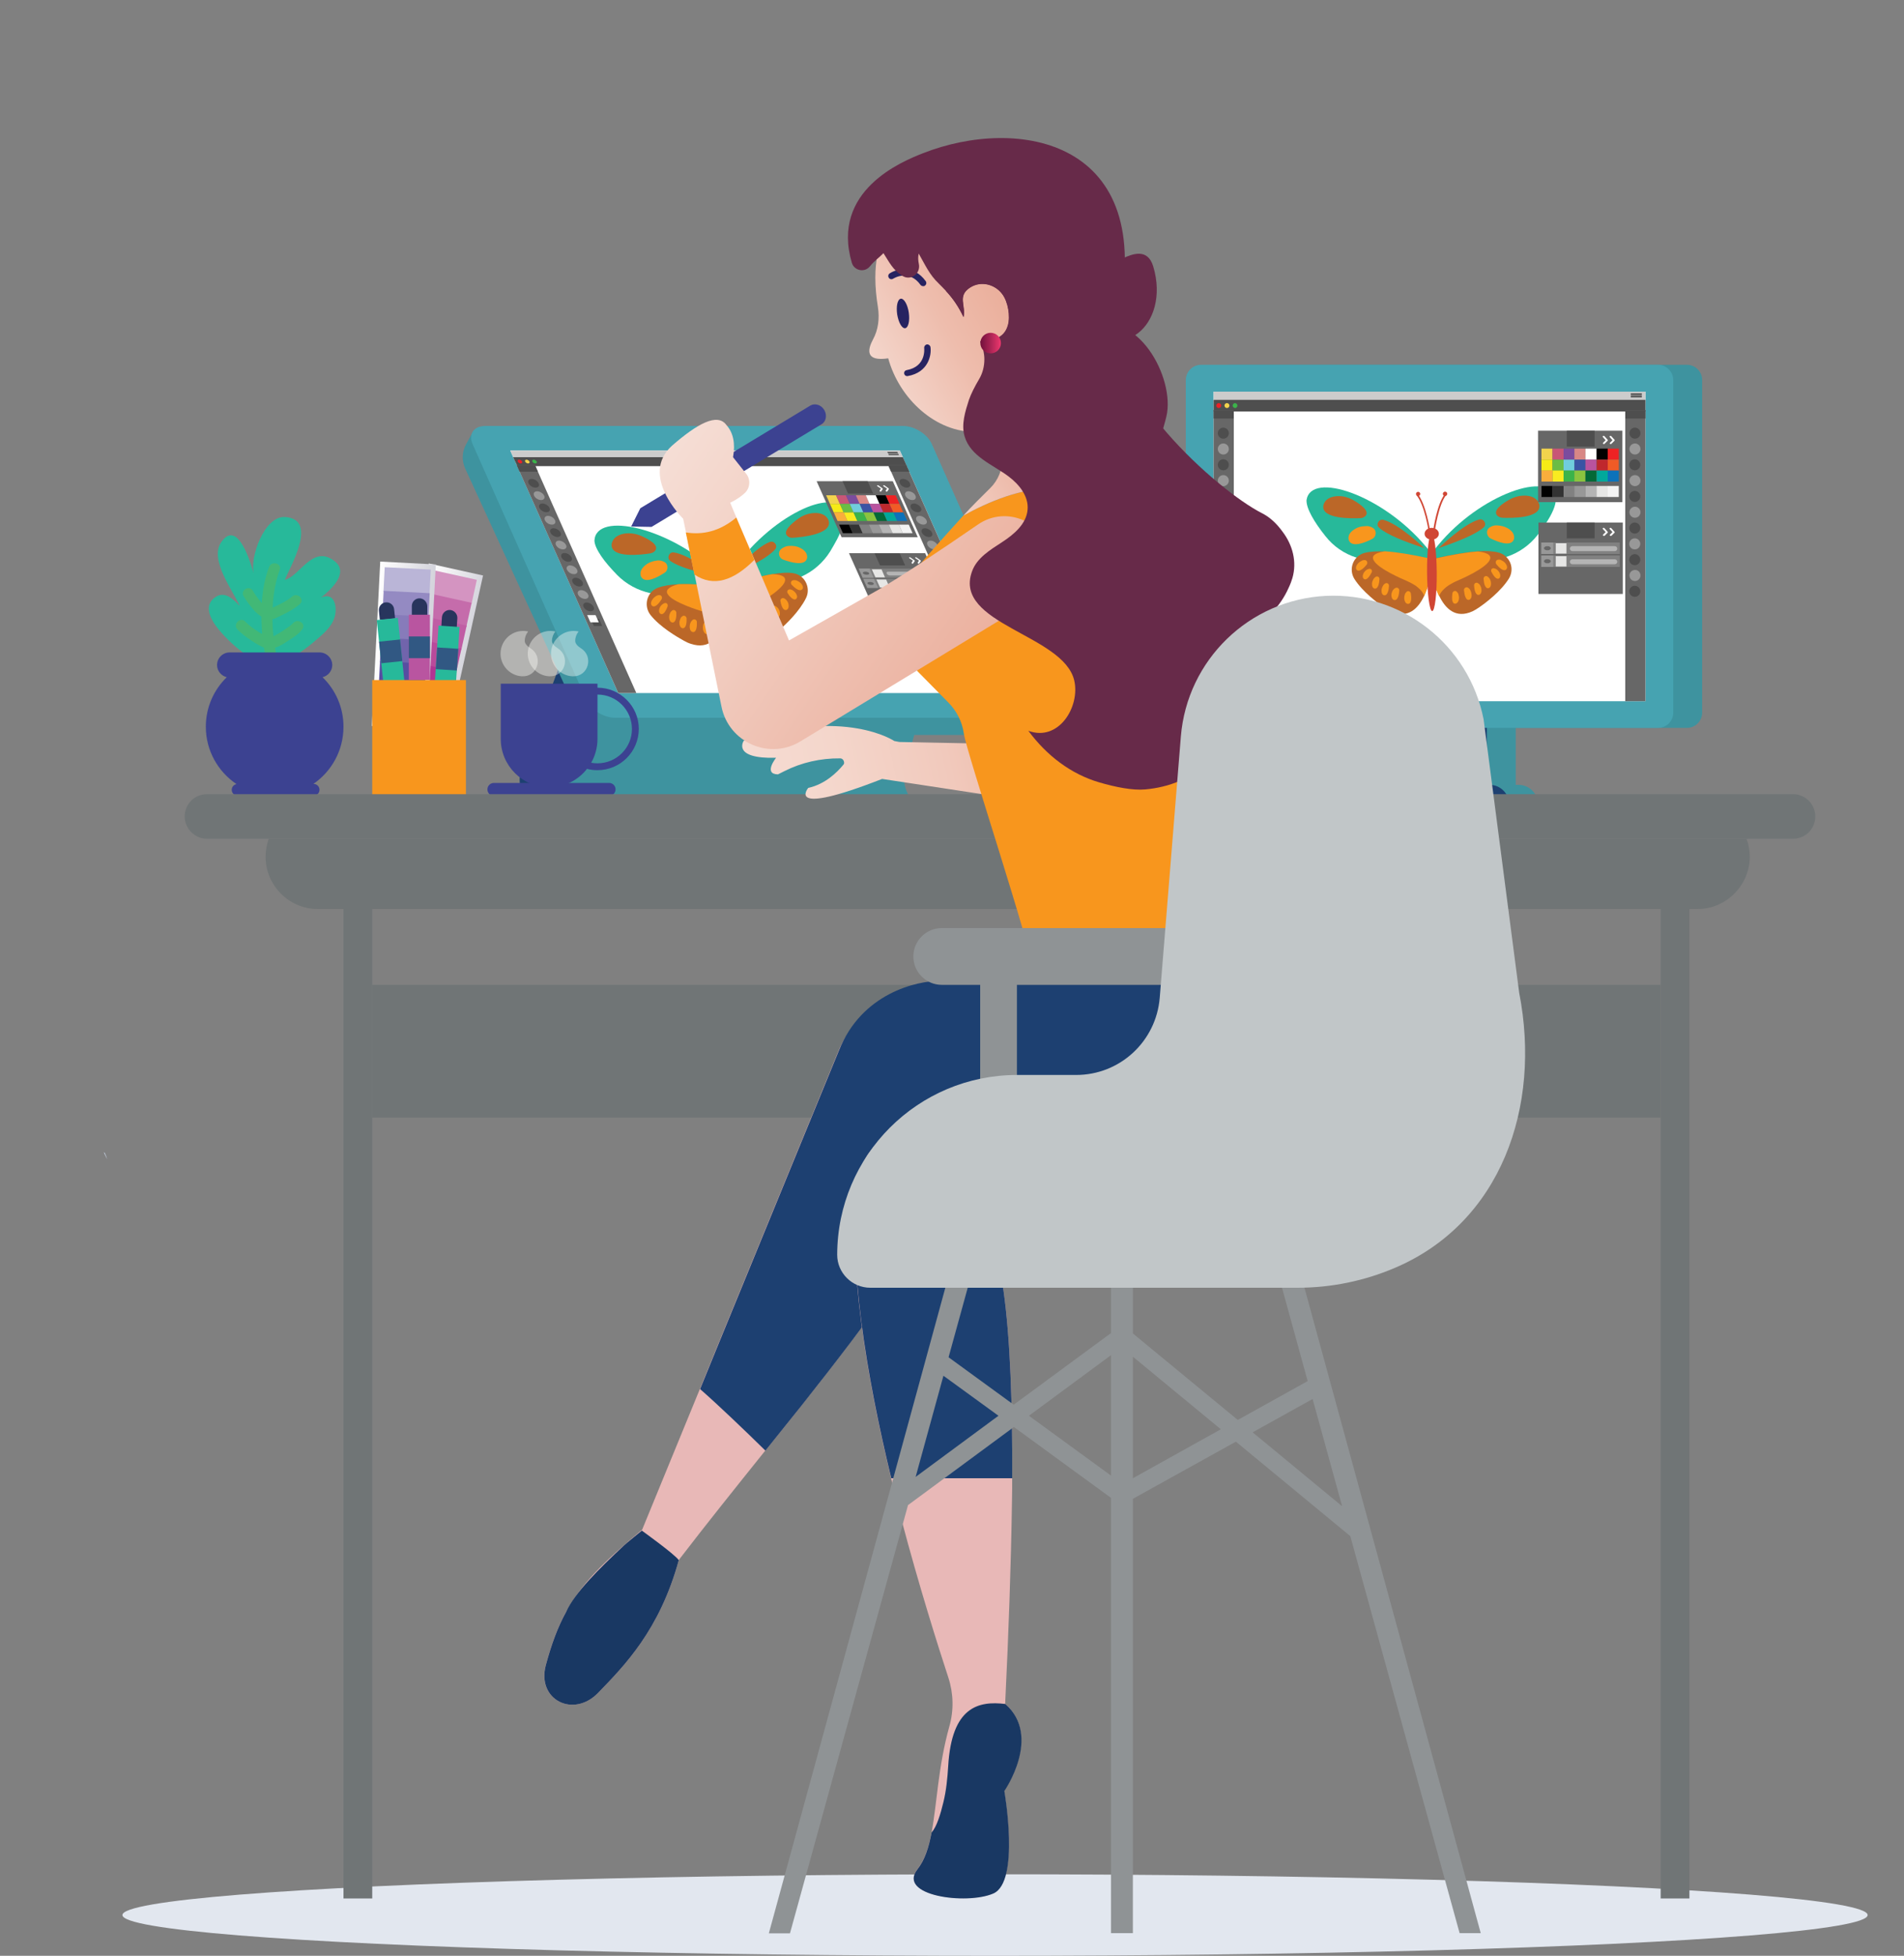 <?xml version="1.0" encoding="utf-8"?>
<!-- Generator: Adobe Illustrator 27.0.0, SVG Export Plug-In . SVG Version: 6.00 Build 0)  -->
<svg version="1.1" id="Layer_1" xmlns="http://www.w3.org/2000/svg" xmlns:xlink="http://www.w3.org/1999/xlink" x="0px" y="0px"
	 viewBox="0 0 1000 1026.7" style="enable-background:new 0 0 1000 1026.7;" xml:space="preserve">
<rect x="0" y="0" width="1000" height="1026.7" fill="#808080" stroke="none"/>
<style type="text/css">
	.st0{fill:#D0DCF1;}
	.st1{fill:#E2E7EF;}
	.st2{fill:url(#SVGID_1_);}
	.st3{fill:#D494C1;}
	.st4{fill:#C56CAB;}
	.st5{fill:#C05DA4;}
	.st6{fill:#B94A9B;}
	.st7{fill:#B13393;}
	.st8{fill:#272361;}
	.st9{fill:url(#SVGID_00000022520189246001344980000002116019430651057582_);}
	.st10{fill:#BAB5D7;}
	.st11{fill:#948AC2;}
	.st12{fill:#877BBA;}
	.st13{fill:#7164AC;}
	.st14{fill:#574EA1;}
	.st15{fill:#28355D;}
	.st16{fill:#27B99A;}
	.st17{fill:#315883;}
	.st18{fill:#B955A0;}
	.st19{fill:#F8961D;}
	.st20{fill:#42B876;}
	.st21{fill:#3C4291;}
	.st22{fill:#3E939F;}
	.st23{fill:#1D4071;}
	.st24{fill:#46A3B1;}
	.st25{fill:#FFFFFF;}
	.st26{fill:#BB6728;}
	.st27{fill:#D04634;}
	.st28{fill:#CCCCCC;}
	.st29{fill:#4E4E4E;}
	.st30{fill:#676767;}
	.st31{fill:#989898;}
	.st32{fill:#F2D34D;}
	.st33{fill:#C85676;}
	.st34{fill:#7B4C9E;}
	.st35{fill:#D88786;}
	.st36{fill:#010101;}
	.st37{fill:#ED2224;}
	.st38{fill:#F6EB16;}
	.st39{fill:#6ABD45;}
	.st40{fill:#70CDDD;}
	.st41{fill:#3A53A4;}
	.st42{fill:#B9539F;}
	.st43{fill:#BF282D;}
	.st44{fill:#F05B26;}
	.st45{fill:#FAAE3C;}
	.st46{fill:#F9EB20;}
	.st47{fill:#3BB34A;}
	.st48{fill:#8BC43F;}
	.st49{fill:#046937;}
	.st50{fill:#02A89B;}
	.st51{fill:#0C72BA;}
	.st52{fill:#333333;}
	.st53{fill:#818181;}
	.st54{fill:#B4B4B4;}
	.st55{fill:#E6E6E5;}
	.st56{fill:#F3F3F3;}
	.st57{fill:#EA2128;}
	.st58{opacity:0.4;fill:#FFFFFA;enable-background:new    ;}
	.st59{fill:#707576;}
	.st60{fill:#E8B8B7;}
	.st61{fill:#193863;}
	.st62{fill:url(#SVGID_00000135689660247045864550000000389492338112802963_);}
	.st63{fill:url(#SVGID_00000172436773391064300000000012648519528105185940_);}
	.st64{fill:url(#SVGID_00000116928804305319374670000016888995665926711995_);}
	.st65{fill:url(#SVGID_00000106862329621074557760000010222386387274393763_);}
	.st66{fill:#672A49;}
	.st67{fill:url(#SVGID_00000065756718214440099410000005249611383387257509_);}
	.st68{fill:#8F9395;}
	.st69{fill:#C1C6C8;}
</style>
<g>
	<path class="st0" d="M56.3,608.6c-0.3-1.1-0.8-2.3-1.3-3.4c-0.2-0.1-0.3-0.2-0.5-0.3L56.3,608.6z"/>
</g>
<ellipse class="st1" cx="522.6" cy="1005.3" rx="458.3" ry="21.4"/>
<g>
	<g>
		
			<linearGradient id="SVGID_1_" gradientUnits="userSpaceOnUse" x1="2641.004" y1="413.818" x2="2670.166" y2="413.818" gradientTransform="matrix(-0.976 -0.216 0.216 -0.976 2733.181 1320.08)">
			<stop  offset="8.108110e-03" style="stop-color:#D5D5DD"/>
			<stop  offset="7.900000e-02" style="stop-color:#D8D8DF"/>
			<stop  offset="0.655" style="stop-color:#F2F1F3"/>
			<stop  offset="1" style="stop-color:#FFFFFF"/>
		</linearGradient>
		<polygon class="st2" points="225.2,295.8 253.7,302.1 235,386.5 206.5,380.1 		"/>
		<g>
			
				<rect x="231" y="296.1" transform="matrix(0.216 -0.976 0.976 0.216 -114.85 473.241)" class="st3" width="12.9" height="24.2"/>
			
				<rect x="228.3" y="308.1" transform="matrix(0.216 -0.976 0.976 0.216 -128.71 480.088)" class="st4" width="12.9" height="24.2"/>
			
				<rect x="225.7" y="320.2" transform="matrix(0.216 -0.976 0.976 0.216 -142.569 486.915)" class="st5" width="12.9" height="24.2"/>
			
				<rect x="223" y="332.2" transform="matrix(0.216 -0.976 0.976 0.216 -156.44 493.747)" class="st6" width="12.9" height="24.2"/>
			
				<rect x="220.3" y="344.3" transform="matrix(0.216 -0.976 0.976 0.216 -170.298 500.583)" class="st7" width="12.9" height="24.2"/>
		</g>
		
			<rect x="225.5" y="357.2" transform="matrix(0.216 -0.976 0.976 0.216 -181.556 508.698)" class="st8" width="1.2" height="20.6"/>
		
			<rect x="224.4" y="362.4" transform="matrix(0.216 -0.976 0.976 0.216 -187.554 511.663)" class="st8" width="1.2" height="20.6"/>
	</g>
	<g>
		
			<linearGradient id="SVGID_00000183965373011824517840000002533362727162920100_" gradientUnits="userSpaceOnUse" x1="2667.488" y1="621.057" x2="2696.658" y2="621.057" gradientTransform="matrix(-0.999 -5.160000e-02 5.160000e-02 -0.999 2858.605 1097.324)">
			<stop  offset="8.108110e-03" style="stop-color:#D5D5DD"/>
			<stop  offset="7.900000e-02" style="stop-color:#D8D8DF"/>
			<stop  offset="0.655" style="stop-color:#F2F1F3"/>
			<stop  offset="1" style="stop-color:#FFFFFF"/>
		</linearGradient>
		<polygon style="fill:url(#SVGID_00000183965373011824517840000002533362727162920100_);" points="199.7,294.8 228.9,296.3 
			224.4,382.6 195.3,381.1 		"/>
		<g>
			
				<rect x="207.4" y="292.8" transform="matrix(5.159834e-02 -0.999 0.999 5.159834e-02 -101.802 502.731)" class="st10" width="12.9" height="24.2"/>
			
				<rect x="206.7" y="305.2" transform="matrix(5.159834e-02 -0.999 0.999 5.159834e-02 -114.721 513.791)" class="st11" width="12.9" height="24.2"/>
			
				<rect x="206.1" y="317.5" transform="matrix(5.159834e-02 -0.999 0.999 5.159834e-02 -127.648 524.841)" class="st12" width="12.9" height="24.2"/>
			
				<rect x="205.4" y="329.8" transform="matrix(5.159834e-02 -0.999 0.999 5.159834e-02 -140.566 535.9)" class="st13" width="12.9" height="24.2"/>
			
				<rect x="204.8" y="342.2" transform="matrix(5.159834e-02 -0.999 0.999 5.159834e-02 -153.485 546.961)" class="st14" width="12.9" height="24.2"/>
		</g>
		
			<rect x="211.9" y="355" transform="matrix(5.159834e-02 -0.999 0.999 5.159834e-02 -163.267 558.67)" class="st8" width="1.2" height="20.6"/>
		
			<rect x="211.6" y="360.4" transform="matrix(5.159834e-02 -0.999 0.999 5.159834e-02 -168.871 563.472)" class="st8" width="1.2" height="20.6"/>
	</g>
</g>
<path class="st15" d="M202.6,316.2L202.6,316.2c-2.2,0.2-3.8,2.2-3.6,4.4l0.5,4.8l8-0.8l-0.5-4.8C206.8,317.6,204.8,316,202.6,316.2
	z"/>
<rect x="199.6" y="324.7" transform="matrix(0.995 -0.103 0.103 0.995 -34.145 22.977)" class="st16" width="11.1" height="34.2"/>
<rect x="199.6" y="336.1" transform="matrix(0.995 -0.103 0.103 0.995 -34.144 22.977)" class="st17" width="11.1" height="11.4"/>
<path class="st15" d="M220.3,314.1L220.3,314.1c-2.2,0-4,1.8-4,4v4.9h8.1v-4.9C224.3,315.9,222.5,314.1,220.3,314.1z"/>
<rect x="214.7" y="322.7" class="st18" width="11.1" height="34.2"/>
<rect x="214.7" y="334.1" class="st17" width="11.1" height="11.4"/>
<path class="st15" d="M236.4,320.2L236.4,320.2c-2.2-0.1-4.1,1.5-4.3,3.8l-0.3,4.8l8.1,0.5l0.3-4.8
	C240.3,322.3,238.6,320.4,236.4,320.2z"/>
<rect x="217.7" y="340.3" transform="matrix(6.450114e-02 -0.998 0.998 6.450114e-02 -125.562 557.857)" class="st16" width="34.2" height="11.1"/>
<rect x="229" y="340.4" transform="matrix(6.460072e-02 -0.998 0.998 6.460072e-02 -125.632 557.804)" class="st17" width="11.4" height="11.1"/>
<rect x="195.5" y="357" class="st19" width="49.2" height="60.8"/>
<path class="st16" d="M142.6,347.9c-9.6,2.1-24.7-13-29.4-19.6c-3.2-4.5-6.2-11.3,0.5-15.2c4.7-2.7,9,1.6,12.2,5
	c-3.6-8.2-16.1-24.3-9.7-33.5c8.8-12.7,15.8,11.9,17.1,16.8c-2.3-8.6,5.5-30.5,16.2-30c18,0.9,2.8,26.2,0.1,33
	c7.9-1.9,14.5-18.6,25.9-10c8.3,6.2-1.8,15.2-6.9,19.3c7.2-3.2,8.6,5,7.2,10c-1.6,5.9-7.1,9.9-11.6,13.8
	c-3.1,2.6-18.8,15.1-20.8,7.4"/>
<path class="st20" d="M153.8,327.3c0.3-0.5-0.6,0.5-0.7,0.6c-0.4,0.4-0.9,0.7-1.4,1.1c-1.1,0.8-2.3,1.6-3.5,2.4
	c-1.2,0.7-2.3,1.4-3.6,2.1c-0.3,0.2-0.7,0.3-1,0.5c-0.3-3-0.5-6-0.5-9c0.3,0,0.6-0.1,1-0.2c4.5-2.1,9.6-4.4,13.4-7.7
	c2.7-2.4-1.2-6.3-4-4c-2.8,2.4-6.7,4.2-10.3,5.9c0.3-7,1.5-13.9,3.7-19.8c1.3-3.5-4.3-5-5.6-1.5c-2.2,5.7-3.4,12.2-3.8,18.9
	c-0.2-0.2-0.3-0.4-0.5-0.6c-1.6-1.9-3-3.8-4.2-5.9c-1.8-3.1-6.7-0.3-4.9,2.8c1.5,2.5,3.2,4.8,5.1,7c1.3,1.6,2.7,2.7,4.3,3.8
	c0,3,0.2,6.1,0.4,9.1c-0.6-0.3-1.2-0.6-1.8-1c-2.5-1.6-5-3.3-7.1-5.5c-2.6-2.7-6.7,1.4-4.1,4.1c2.2,2.3,4.8,4.2,7.4,5.9
	c1.2,0.8,2.4,1.6,3.7,2.3c0.9,0.5,1.9,0.9,2.8,1.4c0.4,2.1,0.8,4.2,1.2,6.2c0.9,3.6,6.5,2.1,5.6-1.5c-0.4-1.5-0.7-3.1-0.9-4.7
	c2.4-0.7,4.7-2.2,6.6-3.5c2.7-1.7,5.7-3.5,7.6-6.1C161.1,327.2,156,324.3,153.8,327.3z"/>
<path class="st21" d="M180.4,381.5c0-10.2-4.2-19.4-11-26c2.9-0.7,5.1-3.3,5.1-6.4c0-3.6-3-6.6-6.6-6.6h-47.3c-3.7,0-6.6,3-6.6,6.6
	c0,3.1,2.2,5.7,5.1,6.4c-6.8,6.6-11,15.8-11,26c0,12.5,6.4,23.6,16.1,30.1c-1.4,0.3-2.5,1.5-2.5,3c0,1.7,1.4,3.1,3.1,3.1h39.9
	c1.7,0,3.1-1.4,3.1-3.1c0-1.7-1.4-3.1-3.1-3.1h-0.1C174.1,405,180.4,394,180.4,381.5z"/>
<path class="st22" d="M324.9,295.9h180.6l-29.8,105.8c-2.1,6.4-0.8,13.5,3.5,18.8l1.5,1.8H290.3l-0.7-0.9c-3.9-5.3-5-12.1-2.8-18.4
	L324.9,295.9z"/>
<path class="st23" d="M319.9,279.5l7.7,16.2l-37.6,105.9c-2.1,6.4-0.8,13.5,3.5,18.8l1.5,1.8h-17.5l-0.7-0.9
	c-3.9-5.3-4.9-12.1-2.8-18.4L319.9,279.5z"/>
<path class="st22" d="M533.4,385.8H319.5c-6.1,0-12.9-4.1-15.2-9.2l-60-130.7c-1.8-4-1.7-8.6,0.4-12.5l4-7.3l221.9,12.1
	c6.1,0,12.9,4.1,15.2,9.2l64.1,124.4C549.8,371.7,549.9,385.8,533.4,385.8z"/>
<path class="st24" d="M542.4,376.8H323.1c-6.1,0-12.9-4.3-15.2-9.5l-59.7-134.2c-2.3-5.3,0.7-9.5,6.7-9.5h219.3
	c6.1,0,12.9,4.3,15.2,9.5l59.7,134.2C551.5,372.5,548.5,376.8,542.4,376.8z"/>
<polygon class="st25" points="529.3,363.8 324.7,363.8 268,236.5 472.6,236.5 "/>
<path class="st16" d="M443.6,269.4c0.6,3.2-1.1,8.1-3.9,13.6c-1.1,2.1-2.4,4.3-3.7,6.5c-3.7,5.9-8.9,10.4-15.1,13.2
	c-2.7,1.2-5.6,2.1-8.6,2.6c-0.6,0.1-1.1,0.2-1.7,0.2l-27.3,3l-0.6-5.8c0.3-0.6,0.7-1.1,1.1-1.6c0.1-0.2,0.3-0.4,0.4-0.6
	C403.4,271.2,439.4,254.2,443.6,269.4z"/>
<path class="st26" d="M384.5,301.8c0,0,11.8-14.3,19.8-17.3c2.4-0.9,4.5,2.1,2.7,4C403.3,292.6,394.8,297.1,384.5,301.8z"/>
<path class="st19" d="M410.4,288.1c-2.1,1.6-1.5,4.8,1,5.7c3.8,1.4,11.1,3.5,12.4-0.5c0,0,1.1-3.2-3.2-5.5c-2-1.1-4.2-1.4-6.5-1.2
	C412.8,286.7,411.5,287.3,410.4,288.1z"/>
<path class="st26" d="M413.8,281.6c0.8,0.6,1.7,0.8,2.7,0.7c4.5-0.3,20.4-1.8,18.8-8.7c0,0-0.9-4.5-7.5-4.3
	c-3.1,0.1-6.2,1.2-8.7,3.1C415.6,274.9,410.6,279.2,413.8,281.6z"/>
<path class="st26" d="M423.3,314c-3.5,7.1-10.9,14.1-14.1,16.8c-1,0.9-2.1,1.8-3.3,2.5c-8.6,5-14.6-0.1-18.4-6.3
	c-0.2-0.3-0.4-0.6-0.6-1c-3.2-5.6-4.7-11.7-4.7-11.7l0.4-6.6c0.1,0,0.3-0.1,0.5-0.1c0.3-0.1,0.6-0.2,0.8-0.3c0,0,0.1,0,0.1,0
	c0.1,0,0.3-0.1,0.4-0.1c7.6-2.5,15-4.8,21.3-5.8c4.2-0.7,7.9-1,11-0.5c1.6,0.3,3,0.9,4.2,1.9C424,305.3,425.3,310,423.3,314z"/>
<g>
	<g>
		<path class="st19" d="M414.8,309.4c-1.1,0-1.7,1.1-1.1,2c0.9,1.5,2.9,4,4.3,3.1c0,0,1.2-0.7,0.3-2.5c-0.4-0.9-1.1-1.5-1.9-2.1
			C415.9,309.6,415.3,309.4,414.8,309.4z"/>
		<path class="st19" d="M416.6,304.6c-1.2,0.2-1.6,1.6-0.7,2.5c1.4,1.4,4,3.7,5.4,2.3c0,0,1.1-1-0.3-2.8c-0.6-0.8-1.5-1.4-2.5-1.8
			C417.9,304.5,417.2,304.5,416.6,304.6z"/>
		<path class="st19" d="M411.8,314.1c-1-0.5-2.1,0.4-1.9,1.5c0.3,1.8,1.2,5,3,4.6c0,0,1.4-0.2,1.3-2.3c0-1-0.4-1.9-1-2.7
			C412.8,314.7,412.3,314.3,411.8,314.1z"/>
		<path class="st19" d="M407.2,318.1c-1-0.5-2.1,0.4-1.9,1.5c0.3,1.8,1.2,5,3,4.6c0,0,1.4-0.2,1.3-2.3c0-1-0.4-1.9-1-2.7
			C408.2,318.8,407.7,318.4,407.2,318.1z"/>
		<path class="st19" d="M402.2,321.1c-1-0.5-2.1,0.4-1.9,1.6c0.3,1.8,1.2,5.1,3,4.8c0,0,1.4-0.2,1.3-2.4c0-1-0.4-2-1-2.8
			C403.3,321.8,402.8,321.4,402.2,321.1z"/>
		<path class="st19" d="M396.5,323.8c-0.9-0.7-2.2,0-2.2,1.1c-0.1,1.8,0.1,5.2,1.9,5.3c0,0,1.5,0.1,1.8-2c0.2-1,0-2-0.4-3
			C397.4,324.7,397,324.2,396.5,323.8z"/>
	</g>
</g>
<path class="st19" d="M412.2,305.3c-1.7,4.8-15.1,12.2-15.1,12.2c-2.2,1.2-3.9,2.3-5.2,3.4c-0.9,0.7-1.6,1.4-2.1,2
	c-1.5,1.6-2.1,3-2.3,4.1c-0.2-0.3-0.4-0.6-0.6-1c-3.2-5.6-4.7-11.7-4.7-11.7l0.4-6.6c0.1,0,0.3-0.1,0.5-0.1c0.3-0.1,0.6-0.2,0.8-0.3
	c0,0,0.1,0,0.1,0c0.1,0,0.3-0.1,0.4-0.1c7.6-2.5,15-4.8,21.3-5.8C411.5,301.6,412.9,303.2,412.2,305.3z"/>
<path class="st16" d="M379.1,303.1l0.6,5.8l-27.3,3c-0.6,0.1-1.1,0.1-1.7,0.1c-3,0.2-6.1,0-9-0.6c-6.6-1.4-12.8-4.7-17.6-9.6
	c-3.3-3.4-6.2-6.7-8.3-9.8c-2.1-3.1-3.5-5.9-3.6-8.2c0.8-15.7,39.9-6.9,65.2,17.6c0.1,0.1,0.2,0.1,0.2,0.2
	C378.1,302.1,378.6,302.6,379.1,303.1z"/>
<path class="st26" d="M376.9,302.6c0,0-14.6-11.4-23-12.6c-2.5-0.4-3.9,3-1.8,4.5C356.6,297.7,365.9,300.3,376.9,302.6z"/>
<path class="st19" d="M348.7,294.9c2.4,1.1,2.5,4.4,0.3,5.8c-3.4,2.2-10,5.9-12.2,2.2c0,0-1.8-2.8,1.9-6c1.7-1.5,3.8-2.3,6-2.6
	C346.1,294,347.5,294.3,348.7,294.9z"/>
<path class="st26" d="M344,289.2c-0.6,0.7-1.5,1.1-2.5,1.3c-4.4,0.7-20.3,2.7-20.3-4.4c0,0-0.1-4.6,6.3-5.9c3.1-0.6,6.3-0.1,9.2,1.1
	C340.8,283.1,346.5,286.2,344,289.2z"/>
<path class="st26" d="M381.9,314.4c0,0-0.1,5.8-1.8,11.7c-0.2,0.6-0.4,1.2-0.6,1.8c-2.4,6.9-7.1,13.2-16.6,10.1
	c-1.3-0.4-2.6-1-3.8-1.7c-3.6-2-12.5-7.2-17.4-13.4c-2.8-3.5-2.6-8.4,0-11.6c0.9-1.2,2.2-2.1,3.7-2.7c2.9-1.1,6.6-1.7,10.8-1.9
	c6.6-0.3,14.6,0.3,22.9,1.1c0.2,0,0.4,0,0.6,0.1c0.2,0,0.3,0,0.5,0L381.9,314.4z"/>
<g>
	<g>
		<path class="st19" d="M349.1,316.6c1-0.3,1.9,0.7,1.5,1.8c-0.6,1.6-1.9,4.5-3.5,3.9c0,0-1.3-0.4-0.9-2.4c0.2-0.9,0.7-1.8,1.4-2.4
			C348,317.1,348.5,316.8,349.1,316.6z"/>
		<path class="st19" d="M346.2,312.4c1.2-0.1,1.9,1.2,1.2,2.3c-1,1.6-3.2,4.5-4.8,3.4c0,0-1.3-0.8-0.3-2.8c0.4-0.9,1.2-1.7,2.1-2.3
			C345,312.6,345.6,312.4,346.2,312.4z"/>
		<path class="st19" d="M353,320.5c0.9-0.7,2.1,0,2.2,1.1c0.1,1.8-0.1,5.1-1.9,5.2c0,0-1.4,0.1-1.8-2c-0.2-1,0-2,0.4-2.9
			C352.1,321.4,352.5,320.9,353,320.5z"/>
		<path class="st19" d="M358.4,323.5c0.9-0.7,2.1,0,2.2,1.1c0.1,1.8-0.1,5.1-1.9,5.2c0,0-1.4,0.1-1.8-2c-0.2-1,0-2,0.4-2.9
			C357.5,324.3,357.9,323.8,358.4,323.5z"/>
		<path class="st19" d="M363.8,325.4c0.9-0.7,2.2,0,2.2,1.1c0.1,1.9-0.1,5.3-1.9,5.3c0,0-1.5,0.1-1.8-2c-0.2-1,0-2,0.4-3
			C363,326.2,363.4,325.7,363.8,325.4z"/>
		<path class="st19" d="M370,326.7c0.8-0.9,2.1-0.5,2.4,0.6c0.5,1.8,1,5.1-0.7,5.6c0,0-1.4,0.4-2.2-1.6c-0.4-0.9-0.4-2-0.2-3
			C369.3,327.8,369.6,327.2,370,326.7z"/>
	</g>
</g>
<path class="st19" d="M381.9,314.4c0,0-0.1,5.8-1.8,11.7c-0.2,0.6-0.4,1.2-0.6,1.8c-0.4-0.8-1.1-1.9-2.4-3c-0.7-0.6-1.5-1.1-2.5-1.7
	c-1.6-0.9-3.7-1.8-6.5-2.5c0,0-14.7-4.4-17.4-8.7c-1.2-1.9-0.1-3.8,5.5-5.3c6.6-0.3,14.6,0.3,22.9,1.1c0.2,0,0.4,0,0.6,0.1
	c0.2,0,0.3,0,0.5,0L381.9,314.4z"/>
<g>
	<path class="st27" d="M384.9,314.8c1.3,11.2,1.2,20.5-0.2,20.6s-3.5-8.8-4.8-20.1c-1.3-11.2-1.2-20.5,0.2-20.6
		C381.5,294.6,383.6,303.6,384.9,314.8z"/>
	<g>
		<path class="st27" d="M381.6,293l-0.9,0c0-0.6,0.5-14.2,4.1-19.9l0.7,0.5C382.1,279.1,381.6,292.9,381.6,293z"/>
		<path class="st27" d="M386.1,273c0,0.6-0.6,1.1-1.2,1.1s-1.1-0.6-1.1-1.2s0.6-1.1,1.2-1.1C385.6,271.8,386.1,272.4,386.1,273z"/>
	</g>
	<path class="st27" d="M378.3,293.4l0.8-0.2c-0.1-0.6-3.7-13.7-8.5-18.5l-0.6,0.6C374.7,279.9,378.3,293.3,378.3,293.4z"/>
	<path class="st27" d="M369.7,274.8c0.2,0.6,0.8,1,1.4,0.8c0.6-0.2,1-0.8,0.8-1.4c-0.2-0.6-0.8-1-1.4-0.8
		C369.8,273.6,369.5,274.2,369.7,274.8z"/>
	<path class="st27" d="M383.8,294.3c0.2,1.7-1.3,3.3-3.4,3.5c-2.1,0.2-3.9-1-4.1-2.7c-0.2-1.7,1.3-3.3,3.4-3.5
		C381.8,291.4,383.6,292.6,383.8,294.3z"/>
</g>
<g>
	<polygon class="st28" points="472.6,236.5 268,236.5 270.1,241.3 474.8,241.3 	"/>
	<polygon class="st29" points="474.2,240 269.5,240 271.7,244.7 476.3,244.7 	"/>
	<g>
		<polygon class="st30" points="334.2,363.8 324.7,363.8 271.4,244.2 281,244.2 		"/>
		<polygon class="st29" points="282.5,247.6 272.9,247.6 271.4,244.2 281,244.2 		"/>
		<path class="st29" d="M282.9,253.7c0.6,1.3-0.2,2.3-1.6,2.3c-1.5,0-3.1-1-3.7-2.3s0.2-2.3,1.6-2.3
			C280.6,251.4,282.3,252.4,282.9,253.7z"/>
		<path class="st31" d="M285.8,260.2c0.6,1.3-0.2,2.3-1.6,2.3c-1.5,0-3.1-1-3.7-2.3s0.2-2.3,1.6-2.3
			C283.5,257.9,285.2,258.9,285.8,260.2z"/>
		<path class="st29" d="M288.6,266.6c0.6,1.3-0.2,2.3-1.6,2.3c-1.5,0-3.1-1-3.7-2.3s0.2-2.3,1.6-2.3
			C286.4,264.4,288.1,265.4,288.6,266.6z"/>
		<path class="st31" d="M291.5,273.1c0.6,1.3-0.2,2.3-1.6,2.3c-1.5,0-3.1-1-3.7-2.3s0.2-2.3,1.6-2.3
			C289.3,270.8,291,271.9,291.5,273.1z"/>
		<path class="st29" d="M294.4,279.6c0.6,1.3-0.2,2.3-1.6,2.3s-3.1-1-3.7-2.3s0.2-2.3,1.6-2.3C292.2,277.3,293.9,278.4,294.4,279.6z
			"/>
		<path class="st31" d="M297.3,286.1c0.6,1.3-0.2,2.3-1.6,2.3c-1.5,0-3.1-1-3.7-2.3s0.2-2.3,1.6-2.3
			C295.1,283.8,296.7,284.9,297.3,286.1z"/>
		<path class="st29" d="M300.2,292.6c0.6,1.3-0.2,2.3-1.6,2.3c-1.5,0-3.1-1-3.7-2.3s0.2-2.3,1.6-2.3
			C298,290.3,299.6,291.4,300.2,292.6z"/>
		<path class="st31" d="M303.1,299.1c0.6,1.3-0.2,2.3-1.6,2.3c-1.5,0-3.1-1-3.7-2.3s0.2-2.3,1.6-2.3S302.5,297.8,303.1,299.1z"/>
		<path class="st29" d="M306,305.6c0.6,1.3-0.2,2.3-1.6,2.3c-1.5,0-3.1-1-3.7-2.3s0.2-2.3,1.6-2.3S305.4,304.3,306,305.6z"/>
		<path class="st31" d="M308.9,312.1c0.6,1.3-0.2,2.3-1.6,2.3c-1.5,0-3.1-1-3.7-2.3s0.2-2.3,1.6-2.3S308.3,310.8,308.9,312.1z"/>
		<path class="st29" d="M311.8,318.6c0.6,1.3-0.2,2.3-1.6,2.3c-1.5,0-3.1-1-3.7-2.3s0.2-2.3,1.6-2.3
			C309.5,316.3,311.2,317.3,311.8,318.6z"/>
		<polygon class="st29" points="316.3,328.6 311.9,328.6 310.2,324.8 314.6,324.8 		"/>
		<polygon class="st25" points="314.5,326.7 310.1,326.7 308.4,322.9 312.8,322.9 		"/>
	</g>
	<g>
		<polygon class="st30" points="529.3,363.8 519.7,363.8 466.5,244.2 476,244.2 		"/>
		<polygon class="st29" points="477.6,247.6 468,247.6 466.5,244.2 476,244.2 		"/>
		<path class="st29" d="M477.9,253.7c0.6,1.3-0.2,2.3-1.6,2.3c-1.5,0-3.1-1-3.7-2.3s0.2-2.3,1.6-2.3S477.4,252.4,477.9,253.7z"/>
		<path class="st31" d="M480.8,260.2c0.6,1.3-0.2,2.3-1.6,2.3c-1.5,0-3.1-1-3.7-2.3s0.2-2.3,1.6-2.3
			C478.6,257.9,480.3,258.9,480.8,260.2z"/>
		<path class="st29" d="M483.7,266.6c0.6,1.3-0.2,2.3-1.6,2.3c-1.5,0-3.1-1-3.7-2.3s0.2-2.3,1.6-2.3S483.1,265.4,483.7,266.6z"/>
		<path class="st31" d="M486.6,273.1c0.6,1.3-0.2,2.3-1.6,2.3c-1.5,0-3.1-1-3.7-2.3s0.2-2.3,1.6-2.3
			C484.4,270.8,486,271.9,486.6,273.1z"/>
		<path class="st29" d="M489.5,279.6c0.6,1.3-0.2,2.3-1.6,2.3c-1.5,0-3.1-1-3.7-2.3s0.2-2.3,1.6-2.3
			C487.3,277.3,488.9,278.4,489.5,279.6z"/>
		<path class="st31" d="M492.4,286.1c0.6,1.3-0.2,2.3-1.6,2.3c-1.5,0-3.1-1-3.7-2.3s0.2-2.3,1.6-2.3
			C490.2,283.8,491.8,284.9,492.4,286.1z"/>
		<path class="st29" d="M495.3,292.6c0.6,1.3-0.2,2.3-1.6,2.3c-1.5,0-3.1-1-3.7-2.3s0.2-2.3,1.6-2.3S494.7,291.4,495.3,292.6z"/>
		<path class="st31" d="M498.2,299.1c0.6,1.3-0.2,2.3-1.6,2.3c-1.5,0-3.1-1-3.7-2.3s0.2-2.3,1.6-2.3S497.6,297.8,498.2,299.1z"/>
		<path class="st29" d="M501,305.6c0.6,1.3-0.2,2.3-1.6,2.3c-1.5,0-3.1-1-3.7-2.3s0.2-2.3,1.6-2.3
			C498.8,303.3,500.5,304.3,501,305.6z"/>
		<path class="st31" d="M503.9,312.1c0.6,1.3-0.2,2.3-1.6,2.3c-1.5,0-3.1-1-3.7-2.3s0.2-2.3,1.6-2.3S503.4,310.8,503.9,312.1z"/>
		<path class="st29" d="M506.8,318.6c0.6,1.3-0.2,2.3-1.6,2.3c-1.5,0-3.1-1-3.7-2.3s0.2-2.3,1.6-2.3S506.3,317.3,506.8,318.6z"/>
	</g>
	<g>
		<g>
			<polygon class="st30" points="482,282 442,282 428.9,252.6 468.9,252.6 			"/>
			<polygon class="st29" points="458.6,259.1 445.4,259.1 442.5,252.6 455.7,252.6 			"/>
			<g>
				<g>
					<path class="st25" d="M462.5,258.1c-0.1,0-0.2,0-0.3-0.1c-0.2-0.1-0.3-0.4-0.2-0.5l0.7-1l-1.8-1.2c-0.2-0.1-0.3-0.4-0.2-0.5
						s0.4-0.1,0.6,0l2.1,1.5c0.2,0.1,0.3,0.4,0.2,0.5l-0.9,1.3C462.7,258,462.6,258.1,462.5,258.1z"/>
				</g>
				<g>
					<path class="st25" d="M465.7,258.1c-0.1,0-0.2,0-0.3-0.1c-0.2-0.1-0.3-0.4-0.2-0.5l0.7-1l-1.8-1.2c-0.2-0.1-0.3-0.4-0.2-0.5
						c0.1-0.1,0.4-0.1,0.6,0l2.1,1.5c0.2,0.1,0.3,0.4,0.2,0.5L466,258C465.9,258,465.8,258.1,465.7,258.1z"/>
				</g>
			</g>
			<g>
				<polygon class="st32" points="441.1,264.5 435.9,264.5 433.9,260 439.1,260 				"/>
				<polygon class="st33" points="446.3,264.5 441.1,264.5 439.1,260 444.3,260 				"/>
				<polygon class="st34" points="451.5,264.5 446.3,264.5 444.3,260 449.5,260 				"/>
				<polygon class="st35" points="456.7,264.5 451.5,264.5 449.5,260 454.7,260 				"/>
				<polygon class="st25" points="461.9,264.5 456.7,264.5 454.7,260 459.9,260 				"/>
				<polygon class="st36" points="467.2,264.5 462,264.5 460,260 465.2,260 				"/>
				<polygon class="st37" points="472.4,264.5 467.2,264.5 465.2,260 470.4,260 				"/>
			</g>
			<g>
				<polygon class="st38" points="443.1,269 437.9,269 435.9,264.5 441.1,264.5 				"/>
				<polygon class="st39" points="448.3,269 443.1,269 441.1,264.5 446.3,264.5 				"/>
				<polygon class="st40" points="453.5,269 448.3,269 446.3,264.5 451.5,264.5 				"/>
				<polygon class="st41" points="458.7,269 453.5,269 451.5,264.5 456.7,264.5 				"/>
				<polygon class="st42" points="463.9,269 458.7,269 456.7,264.5 461.9,264.5 				"/>
				<polygon class="st43" points="469.2,269 464,269 462,264.5 467.2,264.5 				"/>
				<polygon class="st44" points="474.4,269 469.2,269 467.2,264.5 472.4,264.5 				"/>
			</g>
			<g>
				<polygon class="st45" points="445.1,273.5 439.9,273.5 437.9,269 443.1,269 				"/>
				<polygon class="st46" points="450.3,273.5 445.1,273.5 443.1,269 448.3,269 				"/>
				<polygon class="st47" points="455.5,273.5 450.3,273.5 448.3,269 453.5,269 				"/>
				<polygon class="st48" points="460.7,273.5 455.5,273.5 453.5,269 458.7,269 				"/>
				<polygon class="st49" points="465.9,273.5 460.7,273.5 458.7,269 463.9,269 				"/>
				<polygon class="st50" points="471.2,273.5 466,273.5 464,269 469.2,269 				"/>
				<polygon class="st51" points="476.5,273.5 471.2,273.5 469.2,269 474.4,269 				"/>
			</g>
			<g>
				<polygon class="st36" points="447.9,279.9 442.7,279.9 440.7,275.4 445.9,275.4 				"/>
				<polygon class="st52" points="453.1,279.9 447.9,279.9 445.9,275.4 451.1,275.4 				"/>
				<polygon class="st53" points="458.4,279.9 453.1,279.9 451.1,275.4 456.3,275.4 				"/>
				<polygon class="st31" points="463.6,279.9 458.4,279.9 456.3,275.4 461.5,275.4 				"/>
				<polygon class="st54" points="468.8,279.9 463.6,279.9 461.5,275.4 466.8,275.4 				"/>
				<polygon class="st55" points="474.1,279.9 468.8,279.9 466.8,275.4 472.1,275.4 				"/>
				<polygon class="st56" points="479.3,279.9 474.1,279.9 472.1,275.4 477.3,275.4 				"/>
			</g>
		</g>
		<g>
			<polygon class="st30" points="499,319.7 459,319.7 445.9,290.4 485.9,290.4 			"/>
			<polygon class="st29" points="475.4,296.8 462.2,296.8 459.3,290.4 472.5,290.4 			"/>
			<g>
				<g>
					<path class="st25" d="M479.3,295.9c-0.1,0-0.2,0-0.3-0.1c-0.2-0.1-0.3-0.4-0.2-0.5l0.7-1l-1.8-1.2c-0.2-0.1-0.3-0.4-0.2-0.5
						s0.4-0.1,0.6,0l2.1,1.5c0.2,0.1,0.3,0.4,0.2,0.5l-0.9,1.3C479.5,295.8,479.4,295.9,479.3,295.9z"/>
				</g>
				<g>
					<path class="st25" d="M482.5,295.9c-0.1,0-0.2,0-0.3-0.1c-0.2-0.1-0.3-0.4-0.2-0.5l0.7-1l-1.8-1.2c-0.2-0.1-0.3-0.4-0.2-0.5
						c0.1-0.1,0.4-0.1,0.6,0l2.1,1.5c0.2,0.1,0.3,0.4,0.2,0.5l-0.9,1.3C482.8,295.8,482.7,295.9,482.5,295.9z"/>
				</g>
			</g>
			<g>
				<g>
					<polygon class="st53" points="490.2,303.3 453.1,303.3 451,298.5 488.1,298.5 					"/>
					<polygon class="st31" points="458.8,303.3 453.1,303.3 451,298.5 456.7,298.5 					"/>
					<path class="st30" d="M456.5,300.9c0.2,0.5-0.4,0.8-1.3,0.8c-0.9,0-1.8-0.4-2-0.8s0.4-0.8,1.3-0.8
						C455.4,300.1,456.3,300.5,456.5,300.9z"/>
					<polygon class="st55" points="464.8,303.1 459.8,303.1 457.9,298.9 463,298.9 					"/>
					<path class="st54" d="M487.4,302.1h-20.1c-0.6,0-1.4-0.5-1.6-1l0,0c-0.2-0.6,0.1-1,0.7-1h20.1c0.6,0,1.4,0.5,1.6,1l0,0
						C488.3,301.7,488,302.1,487.4,302.1z"/>
				</g>
				<g>
					<polygon class="st53" points="492.6,308.6 455.5,308.6 453.4,303.9 490.5,303.9 					"/>
					<polygon class="st31" points="461.2,308.6 455.5,308.6 453.4,303.9 459,303.9 					"/>
					<path class="st30" d="M458.9,306.3c0.2,0.5-0.4,0.8-1.3,0.8c-0.9,0-1.8-0.4-2-0.8s0.4-0.8,1.3-0.8S458.7,305.8,458.9,306.3z"/>
					<polygon class="st55" points="467.2,308.4 462.2,308.4 460.3,304.2 465.4,304.2 					"/>
					<path class="st54" d="M489.8,307.5h-20.1c-0.6,0-1.4-0.5-1.6-1l0,0c-0.2-0.6,0.1-1,0.7-1h20.1c0.6,0,1.4,0.5,1.6,1l0,0
						C490.7,307,490.4,307.5,489.8,307.5z"/>
				</g>
			</g>
		</g>
	</g>
	<g>
		<polygon class="st29" points="471.6,237.9 466.4,237.9 466,237.2 471.3,237.2 		"/>
		<polygon class="st29" points="472.1,238.9 466.8,238.9 466.5,238.2 471.8,238.2 		"/>
	</g>
	<g>
		<path class="st57" d="M274.2,242.3c0.2,0.5-0.1,1-0.7,1s-1.3-0.4-1.6-1c-0.2-0.5,0.1-1,0.7-1C273.3,241.3,274,241.8,274.2,242.3z"
			/>
		<path class="st32" d="M278.1,242.3c0.2,0.5-0.1,1-0.7,1s-1.3-0.4-1.6-1c-0.2-0.5,0.1-1,0.7-1C277.1,241.3,277.8,241.8,278.1,242.3
			z"/>
		<path class="st47" d="M281.9,242.3c0.2,0.5-0.1,1-0.7,1s-1.3-0.4-1.6-1c-0.2-0.5,0.1-1,0.7-1S281.6,241.8,281.9,242.3z"/>
	</g>
</g>
<path class="st22" d="M886,191.5H646c-4.4,0-8,3.6-8,8v174.7c0,4.4,3.6,8,8,8h89.8V412h-1.4c-5.7,0-10.3,4.6-10.3,10.3h83.7
	c0-5.7-4.6-10.3-10.3-10.3h-1.4v-29.9H886c4.4,0,8-3.6,8-8V199.5C894,195.1,890.4,191.5,886,191.5z"/>
<path class="st24" d="M870.8,382.1h-240c-4.4,0-8-3.6-8-8V199.5c0-4.4,3.6-8,8-8h240c4.4,0,8,3.6,8,8v174.7
	C878.8,378.6,875.2,382.1,870.8,382.1z"/>
<rect x="637.4" y="205.6" class="st25" width="226.8" height="162.5"/>
<path class="st23" d="M782.4,412h-63.1c-5.7,0-10.3,4.6-10.3,10.3l0,0h83.7l0,0C792.6,416.6,788,412,782.4,412z"/>
<rect x="720.6" y="382.1" class="st23" width="60.3" height="29.9"/>
<path class="st16" d="M817.1,261.9c0.2,3.2-1.9,7.9-5.3,13c-1.3,2-2.8,4-4.3,6c-4.2,5.4-9.9,9.3-16.2,11.4c-2.8,0.9-5.8,1.5-8.8,1.7
	c-0.6,0-1.2,0-1.7,0l-27.2,0.1l0-5.8c0.4-0.5,0.8-1,1.2-1.5c0.2-0.2,0.3-0.4,0.5-0.6C777.3,259.5,814.6,246.5,817.1,261.9z"/>
<path class="st26" d="M755.6,287.7c0,0,13.1-12.8,21.3-15c2.5-0.6,4.2,2.5,2.3,4.2C775,280.5,766.2,284.1,755.6,287.7z"/>
<path class="st19" d="M782.5,276.8c-2.2,1.3-1.9,4.6,0.3,5.8c3.6,1.8,10.5,4.6,12.2,0.8c0,0,1.4-3-2.5-5.7c-1.8-1.2-4-1.8-6.2-1.9
	C785,275.7,783.6,276.1,782.5,276.8z"/>
<path class="st26" d="M786.5,270.8c0.7,0.6,1.6,0.9,2.5,1c4.4,0.2,20.3,0.4,19.5-6.6c0,0-0.4-4.5-6.9-5c-3.1-0.2-6.2,0.6-8.9,2.1
	C788.9,264.4,783.7,268.1,786.5,270.8z"/>
<path class="st26" d="M792.5,303.7c-4.2,6.7-12.2,12.8-15.6,15.1c-1.1,0.8-2.3,1.5-3.5,2.1c-9,4.1-14.4-1.6-17.5-8.1
	c-0.2-0.3-0.3-0.7-0.5-1c-2.6-5.9-3.4-12-3.4-12l1-6.5c0.2,0,0.3-0.1,0.5-0.1c0.3-0.1,0.6-0.1,0.8-0.2c0,0,0.1,0,0.1,0
	c0.2,0,0.3-0.1,0.4-0.1c7.8-1.7,15.3-3.1,21.6-3.5c4.2-0.3,7.9-0.1,10.8,0.7c1.5,0.4,2.9,1.2,3.9,2.3
	C794.1,295.2,794.8,299.9,792.5,303.7z"/>
<g>
	<g>
		<path class="st19" d="M784.6,298.3c-1.1-0.2-1.8,0.9-1.3,1.9c0.8,1.5,2.4,4.2,3.9,3.5c0,0,1.2-0.6,0.6-2.5
			c-0.3-0.9-0.9-1.6-1.6-2.2C785.7,298.6,785.1,298.4,784.6,298.3z"/>
		<path class="st19" d="M786.9,293.8c-1.2,0.1-1.7,1.4-1,2.4c1.2,1.5,3.6,4,5.1,2.8c0,0,1.2-0.9,0-2.8c-0.5-0.9-1.4-1.6-2.3-2
			C788.2,293.8,787.5,293.7,786.9,293.8z"/>
		<path class="st19" d="M781.2,302.6c-1-0.6-2.1,0.2-2,1.3c0.1,1.8,0.6,5,2.4,4.9c0,0,1.4-0.1,1.5-2.2c0-1-0.2-1.9-0.7-2.8
			C782.1,303.3,781.7,302.9,781.2,302.6z"/>
		<path class="st19" d="M776.2,306.1c-1-0.6-2.1,0.2-2,1.3c0.1,1.8,0.6,5,2.4,4.9c0,0,1.4-0.1,1.5-2.2c0-1-0.2-1.9-0.7-2.8
			C777.2,306.8,776.7,306.4,776.2,306.1z"/>
		<path class="st19" d="M771,308.5c-1-0.6-2.2,0.2-2.1,1.4c0.2,1.8,0.7,5.2,2.5,5c0,0,1.4-0.1,1.5-2.2c0-1-0.2-2-0.7-2.9
			C772,309.3,771.5,308.8,771,308.5z"/>
		<path class="st19" d="M765.1,310.6c-0.8-0.8-2.1-0.3-2.3,0.9c-0.2,1.8-0.5,5.2,1.3,5.4c0,0,1.4,0.2,2-1.8c0.3-1,0.2-2-0.1-3
			C765.9,311.5,765.5,311,765.1,310.6z"/>
	</g>
</g>
<path class="st19" d="M782.4,294c-2.2,4.6-16.2,10.5-16.2,10.5c-2.2,0.9-4,1.9-5.4,2.8c-0.9,0.6-1.7,1.2-2.3,1.8
	c-1.6,1.5-2.3,2.8-2.7,3.8c-0.2-0.3-0.3-0.7-0.5-1c-2.6-5.9-3.4-12-3.4-12l1-6.5c0.2,0,0.3-0.1,0.5-0.1c0.3-0.1,0.6-0.1,0.8-0.2
	c0,0,0.1,0,0.1,0c0.2,0,0.3-0.1,0.4-0.1c7.8-1.7,15.3-3.1,21.6-3.5C782.2,290.2,783.4,292,782.4,294z"/>
<path class="st16" d="M750.1,288.4l0,5.8l-27.2,0.1c-0.6,0-1.2,0-1.7,0c-3-0.1-6-0.7-8.8-1.6c-6.4-2-12.1-5.9-16.3-11.3
	c-2.9-3.6-5.4-7.2-7.2-10.5c-1.8-3.3-2.8-6.2-2.7-8.4c2.4-15.4,40-2.6,62.4,24.1c0.1,0.1,0.1,0.2,0.2,0.2
	C749.2,287.3,749.7,287.8,750.1,288.4z"/>
<path class="st26" d="M748,287.7c0,0-13.2-12.7-21.4-14.8c-2.5-0.6-4.2,2.5-2.2,4.2C728.5,280.7,737.4,284.2,748,287.7z"/>
<path class="st19" d="M721,277.1c2.2,1.3,2,4.6-0.3,5.8c-3.6,1.9-10.5,4.7-12.2,0.9c0,0-1.5-3,2.5-5.7c1.8-1.3,4-1.9,6.2-1.9
	C718.5,276,719.9,276.4,721,277.1z"/>
<path class="st26" d="M717,271c-0.7,0.6-1.6,1-2.5,1c-4.4,0.2-20.3,0.5-19.5-6.4c0,0,0.3-4.5,6.8-5.1c3.1-0.3,6.2,0.5,8.9,2
	C714.5,264.7,719.8,268.4,717,271z"/>
<path class="st26" d="M751.7,299.7c0,0-0.7,5.7-3,11.4c-0.2,0.6-0.5,1.2-0.7,1.7c-3.1,6.5-8.4,12.2-17.4,8.2c-1.2-0.6-2.4-1.3-3.5-2
	c-3.4-2.3-11.5-8.4-15.7-15c-2.4-3.8-1.7-8.5,1.2-11.4c1-1,2.4-1.9,3.9-2.3c3-0.8,6.6-1,10.8-0.8c6.5,0.4,14.3,1.8,22.4,3.5
	c0.2,0,0.4,0.1,0.6,0.1c0.2,0,0.3,0.1,0.5,0.1L751.7,299.7z"/>
<g>
	<g>
		<path class="st19" d="M719.1,298.6c1.1-0.2,1.8,0.9,1.3,1.9c-0.8,1.5-2.4,4.3-3.9,3.5c0,0-1.2-0.5-0.6-2.5
			c0.3-0.9,0.9-1.6,1.6-2.2C718,298.9,718.6,298.7,719.1,298.6z"/>
		<path class="st19" d="M716.8,294c1.2,0.1,1.7,1.4,1,2.4c-1.2,1.5-3.6,4-5.1,2.9c0,0-1.2-0.9,0-2.8c0.5-0.9,1.4-1.6,2.3-2
			C715.5,294.1,716.2,294,716.8,294z"/>
		<path class="st19" d="M722.5,302.8c1-0.6,2.1,0.2,2,1.3c-0.1,1.8-0.6,5-2.4,4.9c0,0-1.4,0-1.5-2.1c-0.1-1,0.2-1.9,0.7-2.8
			C721.6,303.5,722.1,303.1,722.5,302.8z"/>
		<path class="st19" d="M727.5,306.3c1-0.6,2.1,0.2,2,1.3c-0.1,1.8-0.6,5-2.4,4.9c0,0-1.4,0-1.5-2.1c-0.1-1,0.2-1.9,0.7-2.8
			C726.6,307,727,306.6,727.5,306.3z"/>
		<path class="st19" d="M732.8,308.7c1-0.6,2.2,0.2,2.1,1.3c-0.1,1.8-0.6,5.2-2.5,5c0,0-1.4,0-1.6-2.2c-0.1-1,0.2-2,0.7-2.9
			C731.8,309.5,732.2,309,732.8,308.7z"/>
		<path class="st19" d="M738.7,310.7c0.8-0.8,2.1-0.3,2.3,0.9c0.3,1.8,0.5,5.2-1.3,5.4c0,0-1.4,0.3-2-1.8c-0.3-1-0.2-2,0.1-3
			C737.9,311.6,738.3,311.1,738.7,310.7z"/>
	</g>
</g>
<path class="st19" d="M751.7,299.7c0,0-0.7,5.7-3,11.4c-0.2,0.6-0.5,1.2-0.7,1.7c-0.3-0.9-0.9-2-2-3.2c-0.6-0.6-1.4-1.3-2.3-2
	c-1.5-1-3.5-2.1-6.1-3.2c0,0-14-5.8-16.2-10.4c-1-2,0.3-3.7,5.9-4.6c6.5,0.4,14.3,1.8,22.4,3.5c0.2,0,0.4,0.1,0.6,0.1
	c0.2,0,0.3,0.1,0.5,0.1L751.7,299.7z"/>
<path class="st27" d="M754.6,300.5c0.1,11.2-1,20.3-2.4,20.3s-2.6-9.1-2.7-20.3c-0.1-11.2,1-20.3,2.4-20.3
	C753.3,280.2,754.5,289.3,754.6,300.5z"/>
<g>
	<path class="st27" d="M753.6,278.7l-0.9-0.1c0.1-0.6,2-14,6.1-19.2l0.7,0.5C755.5,265,753.6,278.6,753.6,278.7z"/>
	<path class="st27" d="M760.1,259.4c-0.1,0.6-0.7,1.1-1.3,1s-1.1-0.7-1-1.3s0.7-1.1,1.3-1C759.8,258.2,760.2,258.8,760.1,259.4z"/>
</g>
<path class="st27" d="M750.3,278.7l0.8-0.1c-0.1-0.6-2.2-13.9-6.4-19.1l-0.7,0.5C748.2,265.1,750.3,278.6,750.3,278.7z"/>
<path class="st27" d="M743.7,259.5c0.1,0.6,0.7,1,1.3,0.9s1-0.7,0.9-1.3c-0.1-0.6-0.7-1-1.3-0.9S743.6,258.9,743.7,259.5z"/>
<path class="st27" d="M755.7,280.2c0,1.7-1.7,3.1-3.7,3.1c-2.1,0-3.8-1.4-3.8-3.1c0-1.7,1.7-3.1,3.7-3.1
	C754,277.1,755.7,278.5,755.7,280.2z"/>
<g>
	<rect x="637.4" y="205.6" class="st28" width="226.8" height="6.1"/>
	<rect x="637.4" y="209.9" class="st29" width="226.8" height="6.1"/>
	<g>
		<rect x="637.4" y="215.3" class="st30" width="10.6" height="152.8"/>
		<rect x="637.4" y="215.3" class="st29" width="10.6" height="4.4"/>
		<path class="st29" d="M645.4,227.4c0,1.6-1.3,2.9-2.9,2.9s-2.9-1.3-2.9-2.9s1.3-2.9,2.9-2.9C644.1,224.5,645.4,225.8,645.4,227.4z
			"/>
		<path class="st31" d="M645.4,235.7c0,1.6-1.3,2.9-2.9,2.9s-2.9-1.3-2.9-2.9s1.3-2.9,2.9-2.9C644.1,232.8,645.4,234.1,645.4,235.7z
			"/>
		<circle class="st29" cx="642.5" cy="244" r="2.9"/>
		<path class="st31" d="M645.4,252.3c0,1.6-1.3,2.9-2.9,2.9s-2.9-1.3-2.9-2.9s1.3-2.9,2.9-2.9C644.1,249.4,645.4,250.7,645.4,252.3z
			"/>
		<circle class="st29" cx="642.5" cy="260.6" r="2.9"/>
		<path class="st31" d="M645.4,268.9c0,1.6-1.3,2.9-2.9,2.9s-2.9-1.3-2.9-2.9s1.3-2.9,2.9-2.9C644.1,266,645.4,267.3,645.4,268.9z"
			/>
		<circle class="st29" cx="642.5" cy="277.2" r="2.9"/>
		<circle class="st31" cx="642.5" cy="285.5" r="2.9"/>
		<circle class="st29" cx="642.5" cy="293.8" r="2.9"/>
		<path class="st31" d="M645.4,302.1c0,1.6-1.3,2.9-2.9,2.9s-2.9-1.3-2.9-2.9s1.3-2.9,2.9-2.9C644.1,299.1,645.4,300.5,645.4,302.1z
			"/>
		<circle class="st29" cx="642.5" cy="310.4" r="2.9"/>
		<rect x="640.6" y="318.3" class="st29" width="4.9" height="4.9"/>
		<rect x="639.5" y="315.9" class="st25" width="4.9" height="4.9"/>
	</g>
	<g>
		<rect x="853.6" y="215.3" class="st30" width="10.6" height="152.8"/>
		<rect x="853.6" y="215.3" class="st29" width="10.6" height="4.4"/>
		<path class="st29" d="M861.6,227.4c0,1.6-1.3,2.9-2.9,2.9c-1.6,0-2.9-1.3-2.9-2.9s1.3-2.9,2.9-2.9
			C860.3,224.5,861.6,225.8,861.6,227.4z"/>
		<path class="st31" d="M861.6,235.7c0,1.6-1.3,2.9-2.9,2.9c-1.6,0-2.9-1.3-2.9-2.9s1.3-2.9,2.9-2.9
			C860.3,232.8,861.6,234.1,861.6,235.7z"/>
		<circle class="st29" cx="858.6" cy="244" r="2.9"/>
		<path class="st31" d="M861.6,252.3c0,1.6-1.3,2.9-2.9,2.9c-1.6,0-2.9-1.3-2.9-2.9s1.3-2.9,2.9-2.9
			C860.3,249.4,861.6,250.7,861.6,252.3z"/>
		<circle class="st29" cx="858.6" cy="260.6" r="2.9"/>
		<path class="st31" d="M861.6,268.9c0,1.6-1.3,2.9-2.9,2.9c-1.6,0-2.9-1.3-2.9-2.9s1.3-2.9,2.9-2.9
			C860.3,266,861.6,267.3,861.6,268.9z"/>
		<circle class="st29" cx="858.6" cy="277.2" r="2.9"/>
		<circle class="st31" cx="858.6" cy="285.5" r="2.9"/>
		<circle class="st29" cx="858.6" cy="293.8" r="2.9"/>
		<path class="st31" d="M861.6,302.1c0,1.6-1.3,2.9-2.9,2.9c-1.6,0-2.9-1.3-2.9-2.9s1.3-2.9,2.9-2.9
			C860.3,299.1,861.6,300.5,861.6,302.1z"/>
		<circle class="st29" cx="858.6" cy="310.4" r="2.9"/>
	</g>
	<g>
		<g>
			<rect x="807.8" y="226.1" class="st30" width="44.3" height="37.5"/>
			<rect x="822.9" y="226.1" class="st29" width="14.6" height="8.3"/>
			<g>
				<g>
					<path class="st25" d="M842.3,233.1c-0.1,0-0.2,0-0.3-0.1c-0.2-0.2-0.2-0.5,0-0.6l1.3-1.3l-1.4-1.6c-0.2-0.2-0.2-0.5,0-0.6
						c0.2-0.2,0.5-0.1,0.7,0l1.7,1.9c0.2,0.2,0.2,0.5,0,0.6l-1.6,1.6C842.5,233.1,842.4,233.1,842.3,233.1z"/>
				</g>
				<g>
					<path class="st25" d="M845.9,233.1c-0.1,0-0.2,0-0.3-0.1c-0.2-0.2-0.2-0.5,0-0.6l1.3-1.3l-1.4-1.6c-0.2-0.2-0.2-0.5,0-0.6
						s0.5-0.1,0.7,0l1.7,1.9c0.2,0.2,0.2,0.5,0,0.6l-1.6,1.6C846.1,233.1,846,233.1,845.9,233.1z"/>
				</g>
			</g>
			<g>
				<rect x="809.6" y="235.5" class="st32" width="5.8" height="5.8"/>
				<rect x="815.4" y="235.5" class="st33" width="5.8" height="5.8"/>
				<rect x="821.2" y="235.5" class="st34" width="5.8" height="5.8"/>
				<rect x="826.9" y="235.5" class="st35" width="5.8" height="5.8"/>
				<rect x="832.7" y="235.5" class="st25" width="5.8" height="5.8"/>
				<rect x="838.6" y="235.5" class="st36" width="5.8" height="5.8"/>
				<rect x="844.4" y="235.5" class="st37" width="5.8" height="5.8"/>
			</g>
			<g>
				<rect x="809.6" y="241.3" class="st38" width="5.8" height="5.8"/>
				<rect x="815.4" y="241.3" class="st39" width="5.8" height="5.8"/>
				<rect x="821.2" y="241.3" class="st40" width="5.8" height="5.8"/>
				<rect x="826.9" y="241.3" class="st41" width="5.8" height="5.8"/>
				<rect x="832.7" y="241.3" class="st42" width="5.8" height="5.8"/>
				<rect x="838.6" y="241.3" class="st43" width="5.8" height="5.8"/>
				<rect x="844.4" y="241.3" class="st44" width="5.8" height="5.8"/>
			</g>
			<g>
				<rect x="809.6" y="247" class="st45" width="5.8" height="5.8"/>
				<rect x="815.4" y="247" class="st46" width="5.8" height="5.8"/>
				<rect x="821.2" y="247" class="st47" width="5.8" height="5.8"/>
				<rect x="826.9" y="247" class="st48" width="5.8" height="5.8"/>
				<rect x="832.7" y="247" class="st49" width="5.8" height="5.8"/>
				<rect x="838.6" y="247" class="st50" width="5.8" height="5.8"/>
				<rect x="844.4" y="247" class="st51" width="5.8" height="5.8"/>
			</g>
			<g>
				<rect x="809.6" y="255.1" class="st36" width="5.8" height="5.8"/>
				<rect x="815.4" y="255.1" class="st52" width="5.8" height="5.8"/>
				<rect x="821.2" y="255.1" class="st53" width="5.8" height="5.8"/>
				<rect x="826.9" y="255.1" class="st31" width="5.8" height="5.8"/>
				<rect x="832.7" y="255.1" class="st54" width="5.8" height="5.8"/>
				<rect x="838.5" y="255.1" class="st55" width="5.9" height="5.8"/>
				<rect x="844.4" y="255.1" class="st56" width="5.8" height="5.8"/>
			</g>
		</g>
		<g>
			<rect x="808" y="274.3" class="st30" width="44.3" height="37.5"/>
			<rect x="822.9" y="274.3" class="st29" width="14.6" height="8.3"/>
			<g>
				<g>
					<path class="st25" d="M842.3,281.3c-0.1,0-0.2,0-0.3-0.1c-0.2-0.2-0.2-0.5,0-0.6l1.3-1.3l-1.4-1.5c-0.2-0.2-0.2-0.5,0-0.6
						c0.2-0.2,0.5-0.1,0.7,0l1.7,1.9c0.2,0.2,0.2,0.5,0,0.6l-1.6,1.6C842.5,281.3,842.4,281.3,842.3,281.3z"/>
				</g>
				<g>
					<path class="st25" d="M845.9,281.3c-0.1,0-0.2,0-0.3-0.1c-0.2-0.2-0.2-0.5,0-0.6l1.3-1.3l-1.4-1.5c-0.2-0.2-0.2-0.5,0-0.6
						c0.2-0.2,0.5-0.1,0.7,0l1.7,1.9c0.2,0.2,0.2,0.5,0,0.6l-1.6,1.6C846.1,281.3,846,281.3,845.9,281.3z"/>
				</g>
			</g>
			<g>
				<g>
					<rect x="809.5" y="284.8" class="st53" width="41.2" height="6"/>
					<rect x="809.5" y="284.8" class="st31" width="6.3" height="6"/>
					<path class="st30" d="M814.5,287.8c0,0.6-0.8,1.1-1.8,1.1c-1,0-1.8-0.5-1.8-1.1s0.8-1.1,1.8-1.1S814.5,287.2,814.5,287.8z"/>
					<rect x="817.1" y="285.2" class="st55" width="5.6" height="5.4"/>
					<path class="st54" d="M848.1,289.3h-22.3c-0.7,0-1.3-0.6-1.3-1.3l0,0c0-0.7,0.6-1.3,1.3-1.3h22.3c0.7,0,1.3,0.6,1.3,1.3l0,0
						C849.4,288.8,848.8,289.3,848.1,289.3z"/>
				</g>
				<g>
					<rect x="809.5" y="291.6" class="st53" width="41.2" height="6"/>
					<rect x="809.5" y="291.6" class="st31" width="6.3" height="6"/>
					<path class="st30" d="M814.5,294.6c0,0.6-0.8,1.1-1.8,1.1c-1,0-1.8-0.5-1.8-1.1s0.8-1.1,1.8-1.1S814.5,294.1,814.5,294.6z"/>
					<rect x="817.1" y="292" class="st55" width="5.6" height="5.4"/>
					<path class="st54" d="M848.1,296.2h-22.3c-0.7,0-1.3-0.6-1.3-1.3l0,0c0-0.7,0.6-1.3,1.3-1.3h22.3c0.7,0,1.3,0.6,1.3,1.3l0,0
						C849.4,295.6,848.8,296.2,848.1,296.2z"/>
				</g>
			</g>
		</g>
	</g>
	<g>
		<rect x="856.5" y="206.5" class="st29" width="5.8" height="0.9"/>
		<rect x="856.5" y="207.7" class="st29" width="5.8" height="0.9"/>
	</g>
	<g>
		<path class="st57" d="M641.4,212.9c0,0.7-0.6,1.3-1.3,1.3c-0.7,0-1.3-0.6-1.3-1.3c0-0.7,0.6-1.3,1.3-1.3
			C640.9,211.7,641.4,212.2,641.4,212.9z"/>
		<path class="st32" d="M645.7,212.9c0,0.7-0.6,1.3-1.3,1.3c-0.7,0-1.3-0.6-1.3-1.3c0-0.7,0.6-1.3,1.3-1.3
			C645.2,211.7,645.7,212.2,645.7,212.9z"/>
		<path class="st47" d="M649.9,212.9c0,0.7-0.6,1.3-1.2,1.3s-1.3-0.6-1.3-1.3c0-0.7,0.6-1.3,1.3-1.3
			C649.3,211.7,649.9,212.2,649.9,212.9z"/>
	</g>
</g>
<path class="st21" d="M319.9,417.8h-60.5c-1.9,0-3.4-1.5-3.4-3.4l0,0c0-1.9,1.5-3.4,3.4-3.4h60.5c1.9,0,3.4,1.5,3.4,3.4l0,0
	C323.3,416.2,321.8,417.8,319.9,417.8z"/>
<path class="st21" d="M313.8,361v-2.1H263v29c0,14,11.4,25.4,25.4,25.4c8.1,0,15.3-3.8,19.9-9.7c1.8,0.5,3.6,0.7,5.5,0.7
	c12,0,21.7-9.7,21.7-21.7C335.5,370.7,325.7,361,313.8,361z M313.8,400.7c-1.1,0-2.2-0.1-3.3-0.3c2.1-3.7,3.3-8,3.3-12.5v-23.3
	c10,0,18.1,8.1,18.1,18.1C331.9,392.6,323.8,400.7,313.8,400.7z"/>
<g>
	<path class="st58" d="M274.5,355c-0.2,0-0.4,0-0.6,0c-5.9-0.4-10.6-5.2-11-11.1c-0.4-6.9,5-12.7,11.9-12.7c0.9,0,1.8,0.1,2.6,0.3
		c-1.1,1.3-1.8,3.1-1.8,4.9c0,1.5,1.3,2.8,3,3.9C285.5,344.6,282.5,355.2,274.5,355z"/>
	<path class="st58" d="M288.8,355c-0.2,0-0.4,0-0.6,0c-5.9-0.4-10.6-5.2-11-11.1c-0.4-6.9,5-12.7,11.9-12.7c0.9,0,1.8,0.1,2.6,0.3
		c-1.1,1.3-1.8,3.1-1.8,4.9c0,1.5,1.3,2.8,3,3.9C299.8,344.6,296.8,355.2,288.8,355z"/>
	<path class="st58" d="M301,355c-0.2,0-0.4,0-0.6,0c-5.9-0.4-10.6-5.2-11-11.1c-0.4-6.9,5.1-12.7,11.9-12.7c0.9,0,1.8,0.1,2.6,0.3
		c-1.1,1.3-1.8,3.1-1.8,4.9c0,1.5,1.3,2.8,3,3.9C312,344.6,309,355.2,301,355z"/>
</g>
<g>
	<g>
		<path class="st59" d="M953.4,428.6c0,3.2-1.3,6.2-3.4,8.3c-2.1,2.1-5.1,3.4-8.3,3.4h-833c-6.4,0-11.7-5.3-11.7-11.7
			c0-3.2,1.3-6.2,3.4-8.3c2.1-2.1,5.1-3.4,8.3-3.4h833C948.1,416.9,953.4,422.1,953.4,428.6z"/>
		<path class="st59" d="M919,449.7c0,7.5-3.1,14.4-8.1,19.4c-5,5-11.8,8.1-19.4,8.1H166.9c-15.1,0-27.4-12.4-27.4-27.4
			c0-3.3,0.6-6.4,1.6-9.4h776.2C918.4,443.2,919,446.4,919,449.7z"/>
		<rect x="180.4" y="477.1" class="st59" width="15.1" height="519.5"/>
		<rect x="872.2" y="477.1" class="st59" width="15.1" height="519.5"/>
		<rect x="195.5" y="517" class="st59" width="676.7" height="69.7"/>
	</g>
</g>
<path class="st60" d="M519.9,554c1.4,51.6-45.9,116.8-98.8,183.6c-6.3,7.9-12.7,15.9-19.1,23.8c-15.4,19.2-30.9,38.5-45.4,57.4
	c0,0,0,0.1-0.1,0.2v0c-10.1,36.8-28.6,55.4-42.2,69.5c-13.1,13.7-32.7,3.8-27.6-14.6c3-11.1,6.3-20,10.6-27.8
	c8.1-14.8,19.8-26.2,39.6-42.8l0.2,0.1l30.5-74.3l9.8-24l63.1-153.7c7.6-18.3,25.5-30.2,45.3-30.2c9.1,0,17.5,3.6,23.6,9.5
	C515.7,536.6,519.6,544.8,519.9,554z"/>
<path class="st23" d="M642.8,514.9H493.7c-12.2,0-41.1,6.4-53.1,36.6l-63.1,153.7l-9.8,24c9.5,8.3,23.6,21.8,34.3,32.3
	c6.4-8,12.8-15.9,19.1-23.8c35.8-45.2,69.1-89.7,86.4-129.7h135.4c25.6,0,46.5-20.9,46.5-46.5C689.3,535.8,668.4,514.9,642.8,514.9z
	"/>
<path class="st60" d="M524.3,627.7c-1.5,0.5-15,5.2-16.5,5.6c19.1,3.5,24.2,66,23.8,142.7c0,4,0,7.9-0.1,11.9
	c-0.5,33.8-1.8,69.9-3.5,104.7c0,0.6,0,1.2-0.1,1.8c19.3,17-0.5,45.7-0.5,45.7s8.4,47.6-5.8,53.8c-14.1,6.1-50.7,1.2-39.7-12.8
	c3.8-4.9,5.9-11.5,7.4-19.3c2.8-14.9,3.4-34.4,9.3-55.5c2.4-8.4,2.2-17.3-0.5-25.6c-5.5-16.8-15.2-47.4-24.7-83.2
	c-1.9-7-3.6-14.2-5.4-21.6c-13-53.7-23.3-114.3-17.3-156.5c7.3-51.8,127.9-41.3,127.9-41.3C574,602.9,554.1,618.3,524.3,627.7z"/>
<path class="st23" d="M524.3,627.7c-1.5,0.5-15,5.2-16.5,5.6c19.1,3.5,24.2,66,23.8,142.7h-63.5c-13-53.7-23.3-114.3-17.3-156.5
	c7.3-51.8,127.9-41.3,127.9-41.3C574,602.9,554.1,618.3,524.3,627.7z"/>
<path class="st61" d="M521.7,994c14.2-6.2,5.8-53.8,5.8-53.8s19.9-28.7,0.5-45.7c0-0.6,0,0.6,0,0c-14.1-1.7-28.2,1.4-30,32.7
	c-0.4,6.3-1,12.6-2.5,18.8c-1.5,6.2-3.5,13-6.2,15.9c-1.5,7.9-3.6,14.5-7.4,19.3C470.9,995.2,507.6,1000.1,521.7,994z"/>
<path class="st61" d="M314.3,888.5c13.6-14.1,32.1-32.7,42.2-69.5v0c-2.1-3.1-19.4-15.5-19.4-15.5s-8.5,6.9-9.3,7.7
	c-13.4,12.5-25.9,24.9-30.5,35c-4.3,7.8-7.6,16.7-10.6,27.8C281.7,892.3,301.2,902.2,314.3,888.5z"/>
<linearGradient id="SVGID_00000074437898298614652130000000417728098300563352_" gradientUnits="userSpaceOnUse" x1="892.114" y1="1416.727" x2="762.134" y2="1684.167" gradientTransform="matrix(0.623 0.783 -0.783 0.623 1131.36 -1189.934)">
	<stop  offset="0" style="stop-color:#EAAB98"/>
	<stop  offset="9.500000e-02" style="stop-color:#EDB8A6"/>
	<stop  offset="0.269" style="stop-color:#F1C9BC"/>
	<stop  offset="0.46" style="stop-color:#F4D6CB"/>
	<stop  offset="0.679" style="stop-color:#F6DDD5"/>
	<stop  offset="0.992" style="stop-color:#F6E0D8"/>
</linearGradient>
<path style="fill:url(#SVGID_00000074437898298614652130000000417728098300563352_);" d="M599.4,392l-127-2.5l-2.7-0.5
	c0,0-26-17.7-79.1-0.1c0,0-6.4,9.5,17,8.9c0,0-6.9,8.6,1,8.7l3.4-1.7c8.9-4.5,18.9-6.8,29.3-6.7c1.1,0,1.9,1,2,2
	c0.1,0.5,0,1-0.4,1.4c-3.3,4-9.6,10.2-18.4,12.1c0,0-12.9,15.5,38.8-4.7l132.9,20.2c6.1,0.9,12.2-1.2,16.4-5.7l0,0
	C623.8,411.7,615.6,392.3,599.4,392z"/>
<path class="st19" d="M644.5,514.9H544.1c-2.9-19.5-36.3-119.2-37.9-129.9c-0.9-6.2-3.8-11.9-8.2-16.3l-15.6-15.8
	c-12.5-12.7-17.3-33.5-6.6-47.7c5.3-7,19.2-22.5,30.1-34.5c13-7.1,30.8-14.8,47-14.3c6.9,0.2,13.7-1.7,19.3-5.7
	c2.4-1.7,4.5-3.8,5.4-6.1C618,265.5,613,428.6,644.5,514.9z"/>
<linearGradient id="SVGID_00000107589571051036280460000013631314046615123390_" gradientUnits="userSpaceOnUse" x1="566.331" y1="811.742" x2="476.827" y2="760.441" gradientTransform="matrix(1 0 0 -1 0 1023.89)">
	<stop  offset="0" style="stop-color:#EAAB98"/>
	<stop  offset="0.221" style="stop-color:#EBB09D"/>
	<stop  offset="0.511" style="stop-color:#EEBDAD"/>
	<stop  offset="0.84" style="stop-color:#F3D3C8"/>
	<stop  offset="0.992" style="stop-color:#F6E0D8"/>
</linearGradient>
<path style="fill:url(#SVGID_00000107589571051036280460000013631314046615123390_);" d="M577.6,244.6c-0.9,2.3-2.9,4.3-5.4,6.1
	c-5.6,4-12.4,6-19.3,5.7c-16.1-0.5-34,7.1-47,14.3c4.3-4.7,9.8-10.2,14.1-14.4c4.3-4.2,6.6-10,6.4-15.9c-0.4-12.2-1.5-32.1-3.8-36.4
	l27.3-24.4c0,0,5,28.9,6.9,39.8h0l0.3-0.1c-0.3,0.1,5.7,21.1,5.7,21.1v0.1C568.4,240.9,573.2,242.4,577.6,244.6z"/>
<path class="st21" d="M342.2,276.6l-10.7-0.2l4.8-9.6l89.3-53.9c2.4-1.4,5.7-0.4,7.3,2.3l0,0c1.6,2.7,1,6.1-1.4,7.5L342.2,276.6z"/>
<g>
	
		<linearGradient id="SVGID_00000029755792637333958040000003515542524672693183_" gradientUnits="userSpaceOnUse" x1="447.076" y1="827.419" x2="545.312" y2="881.995" gradientTransform="matrix(1 0 0 -1 0 1023.89)">
		<stop  offset="8.413460e-03" style="stop-color:#F6E0D8"/>
		<stop  offset="0.16" style="stop-color:#F3D3C8"/>
		<stop  offset="0.489" style="stop-color:#EEBDAD"/>
		<stop  offset="0.779" style="stop-color:#EBB09D"/>
		<stop  offset="1" style="stop-color:#EAAB98"/>
	</linearGradient>
	<path style="fill:url(#SVGID_00000029755792637333958040000003515542524672693183_);" d="M550.5,166.7
		c-1.7-19.2-10.1-37.4-24.3-50.3c-9.3-8.4-19.5-13.7-28.5-12.7c-19.8,2.2-44,12.1-36.6,57.6c0.9,5.8,0.2,11.8-2.6,16.9
		c-2.9,5.4-4.1,11.7,8,9.9c5.8,21.2,25,39.1,46.3,38.6c11.4-0.3,22.2-9.8,29.9-22.2c6.5-10.6,9.1-23.1,8-35.5L550.5,166.7z"/>
	<path class="st8" d="M477.3,164.1c0.6,4.3-0.2,7.9-1.9,8.2c-1.7,0.2-3.5-3-4.2-7.3c-0.6-4.3,0.2-7.9,1.9-8.2
		C474.8,156.6,476.7,159.9,477.3,164.1z"/>
	<g>
		<path class="st8" d="M485.2,150.2c-0.6,0.1-1.3-0.1-1.7-0.6c-6.1-8.5-14.1-3.5-14.4-3.3c-0.8,0.5-1.8,0.3-2.3-0.5
			c-0.5-0.8-0.3-1.8,0.5-2.3c3.7-2.4,12.5-4.7,18.9,4.1c0.5,0.7,0.4,1.8-0.4,2.3C485.7,150.1,485.5,150.2,485.2,150.2z"/>
	</g>
	<g>
		<path class="st8" d="M474.9,195.5c0.1-0.6,0.6-1.1,1.3-1.2c10.3-1.9,9.2-11.2,9.2-11.6c-0.1-0.9,0.5-1.7,1.4-1.9
			c0.9-0.1,1.7,0.5,1.9,1.4c0.6,4.4-1.2,13.3-11.9,15.2c-0.9,0.2-1.8-0.4-1.9-1.3C474.8,196,474.9,195.7,474.9,195.5z"/>
	</g>
</g>
<linearGradient id="SVGID_00000151505009692867762050000000601456615193689246_" gradientUnits="userSpaceOnUse" x1="331.361" y1="783.858" x2="523.47" y2="652.875" gradientTransform="matrix(1 0 0 -1 0 1023.89)">
	<stop  offset="8.413460e-03" style="stop-color:#F6E0D8"/>
	<stop  offset="0.354" style="stop-color:#F2D0C4"/>
	<stop  offset="1" style="stop-color:#EAAB98"/>
</linearGradient>
<path style="fill:url(#SVGID_00000151505009692867762050000000601456615193689246_);" d="M540.2,316.4L420.7,389
	c-16.5,10.3-38.1,0.8-41.8-18.2l-14.1-69.2l-4.5-22.1l-1.5-7.2c0,0-23.2-22.6-5.9-38.3c13.3-11.6,23.9-17.4,28.6-10.9
	c3.6,4,4.8,9.6,3.5,16.9l6.9,8.7c2.4,3,2.1,7.3-0.6,10c-1.7,1.6-4.2,3.5-7.8,5.2l2.5,6l0.8,1.8l9.5,22.2l18.1,42.3l46.9-26.6
	c11.2-6.4,33.5-21.3,52.4-34.3c15-10.3,35.6-1.2,38.2,16.8C553.2,301.8,548.6,311.3,540.2,316.4z"/>
<g>
	<path class="st66" d="M678.8,303.4c-0.4,1.4-1.1,3.3-2.1,5.4c-4.3,9.6-11.9,17.3-21.3,22.1c-4.3,2.2-8.3,4.7-11.2,7.9
		c-8.3,9-5.9,22.1-2,32.3l0,0.1c2.1,5.6,1.9,11.9-0.8,17.4c-1.8,3.8-4,7.4-6.7,10.5c-8.2,9.5-20.8,14.2-33.2,15.3
		c-6.7,0.6-15.6-1.2-24.2-3.7c-15-4.4-27.6-14.2-37-26.8c-0.1-0.2-0.2-0.3-0.3-0.3c16,6,27.4-12.6,24.2-26.4
		c-5.7-24.2-63.7-29.5-53.7-57.2c2.5-7.1,9.5-11.3,15.8-15.4c6.3-4.1,12.8-9.6,13.4-17.1c0.6-7-4.4-13.2-10-17.4
		c-8.1-6.1-20-10.4-23.1-21.1c-1.8-6.2,0.3-12.9,2.3-19.1c1.1-3.2,3.1-7.1,5.3-10.8c1.9-3.2,2.8-6.8,2.8-10.5c0-1.5-0.2-3-0.5-4.5
		c-0.3-1.7-0.9-3.3-1.7-4.9c6.1-0.3,12.5-1.4,14.5-8.4c1.4-4.8,0.1-12.4-2.9-16.4c-3.9-5.3-11.3-7.2-17-3.5
		c-6.8,4.4-2.1,9.4-3.4,15.5c-2.6-5.5-5.5-9.7-9.3-13.8c-1.1-1.2-2.3-2.4-3.6-3.7c-5-4.7-7.3-10.1-10.6-15.8
		c-0.4,1.9-0.3,3.7,0.1,5.5c1,5-4.2,8.9-8.5,6.3c-0.1-0.1-0.2-0.1-0.3-0.2c-4.9-3-6.8-7.2-9.8-11.8c-2.3,2.4-4.9,4.1-7,6.8l-0.1,0.1
		c-2.7,3.4-8.2,2.4-9.5-1.8c-11.2-38,26.5-53.3,37.2-57.5c50.2-19.8,123.5-7.3,102.5,86.9c-8,35.9,51.6,89.7,75.7,102
		c4.4,2.2,7.9,5.7,10.8,9.7C679,286.2,681.2,295,678.8,303.4z"/>
</g>
<g>
	<path class="st66" d="M622.4,241c-1.8,3.8-7.5,6.4-11.4,5c-4.1-1.5-3.7-4-3.2-8c0.8-6.5,3.3-13,4.8-19.4
		c4.8-20.1-15.6-57.7-40.6-46.4c-5,2.2-8.4,6.9-10.6,11.9c-2.4,5.4-3.5,11.9-0.6,17.2c2.5,4.5,7.3,7.1,11.6,9.9
		c14,9,9.2,20.1,3.8,33.1c-4.7,11.1,4.9,20,15.2,22.1C604.8,269,620.2,253.8,622.4,241z"/>
</g>
<g>
	<path class="st66" d="M581.7,139.3c2.7-1.4,5.5-2.6,8.2-3.8c4.6-2,12.8-5.6,15.8,4.4c4.7,15.7-0.1,28.9-7.9,34.9
		c-9.4,7.2-19.9,7.7-29.2-0.2c-1.5-1.3-3-2.8-4.2-5.1c-1.2-2.3-1.9-5.6-1.6-8.8c0.3-3.8,2-6.5,3.6-8.7
		C571,145.9,576.3,142.2,581.7,139.3z"/>
</g>
<g>
	<path class="st66" d="M579.5,178c-2.2,2.3-5.2,3.9-8.2,5.1c-17.4,7.5-37,7.4-54.7,1.1c-0.3-1.7-0.9-3.3-1.7-4.9
		c6.1-0.3,12.5-1.4,14.5-8.4c1.4-4.8,0.1-12.4-2.9-16.4c-3.9-5.3-11.3-7.2-17-3.5c-6.8,4.4-2.1,9.4-3.4,15.5
		c-2.6-5.5-5.5-9.7-9.3-13.8c0.5-1.4,1.2-2.8,2-4.3c5.8-10,21.7-6.4,30.7-4.4c5.3,1.2,10.6,2.4,16,3.8c10.6,2.8,20.9,6.6,30,12.7
		c3.1,2.2,6.3,4.9,7,8.7C583.2,172.4,581.7,175.7,579.5,178z"/>
</g>
<linearGradient id="SVGID_00000122703369297407808760000010543114218737658549_" gradientUnits="userSpaceOnUse" x1="514.87" y1="843.8" x2="525.73" y2="843.8" gradientTransform="matrix(1 0 0 -1 0 1023.89)">
	<stop  offset="0" style="stop-color:#72103C"/>
	<stop  offset="0.451" style="stop-color:#A52252"/>
	<stop  offset="0.999" style="stop-color:#EE386E"/>
</linearGradient>
<path style="fill:url(#SVGID_00000122703369297407808760000010543114218737658549_);" d="M525.7,180.1c0,3-2.4,5.4-5.4,5.4
	s-5.4-2.4-5.4-5.4s2.4-5.4,5.4-5.4S525.7,177.1,525.7,180.1z"/>
<path class="st19" d="M396.2,293.9c-10.9,10.9-21.4,14.5-31.5,7.7l-4.5-22.1c8.9,1.4,17.7-0.5,26.5-7.8L396.2,293.9z"/>
<path class="st68" d="M709.2,806.4l57.4,208.4h11.1L664.7,601.3l-11.1,3L686.8,725l-36.7,20.4L595,700v-97.1h-11.5v96.9l-51.1,37.6
	l-34.2-24.9L528,604.4l-11.1-3l-113.1,413.5h11.1l62-224.8l55.6-41l51,37.2v228.5H595v-228l54.1-30L709.2,806.4z M689.4,734.4
	l15.5,56.3l-47-38.8L689.4,734.4z M480.9,775.3l14.6-53.1l28.9,21L480.9,775.3z M540.4,743.2l43.1-31.8v63.2L540.4,743.2z M595,776
	v-63.8l46.2,38.1L595,776z"/>
<rect x="514.8" y="506.1" class="st68" width="19.3" height="95.1"/>
<path class="st68" d="M660.9,517H494.6c-8.2,0-14.9-6.7-14.9-14.9l0,0c0-8.2,6.7-14.9,14.9-14.9h166.3L660.9,517L660.9,517z"/>
<path class="st69" d="M534.2,564.3h31c23,0,42-17.6,43.9-40.5l11.1-137.2c3.3-40.2,35.9-71.8,76.2-73.8l0,0
	c39.9-1.9,75.1,25.7,82.8,64.8l18.7,143.6c11.7,59.8-9.5,120.8-65.6,144.5c-15.6,6.6-32.8,10.3-50.8,10.3H457.1
	c-9.6,0-17.4-7.8-17.4-17.3l0,0C439.8,606.5,482,564.3,534.2,564.3z"/>
</svg>
